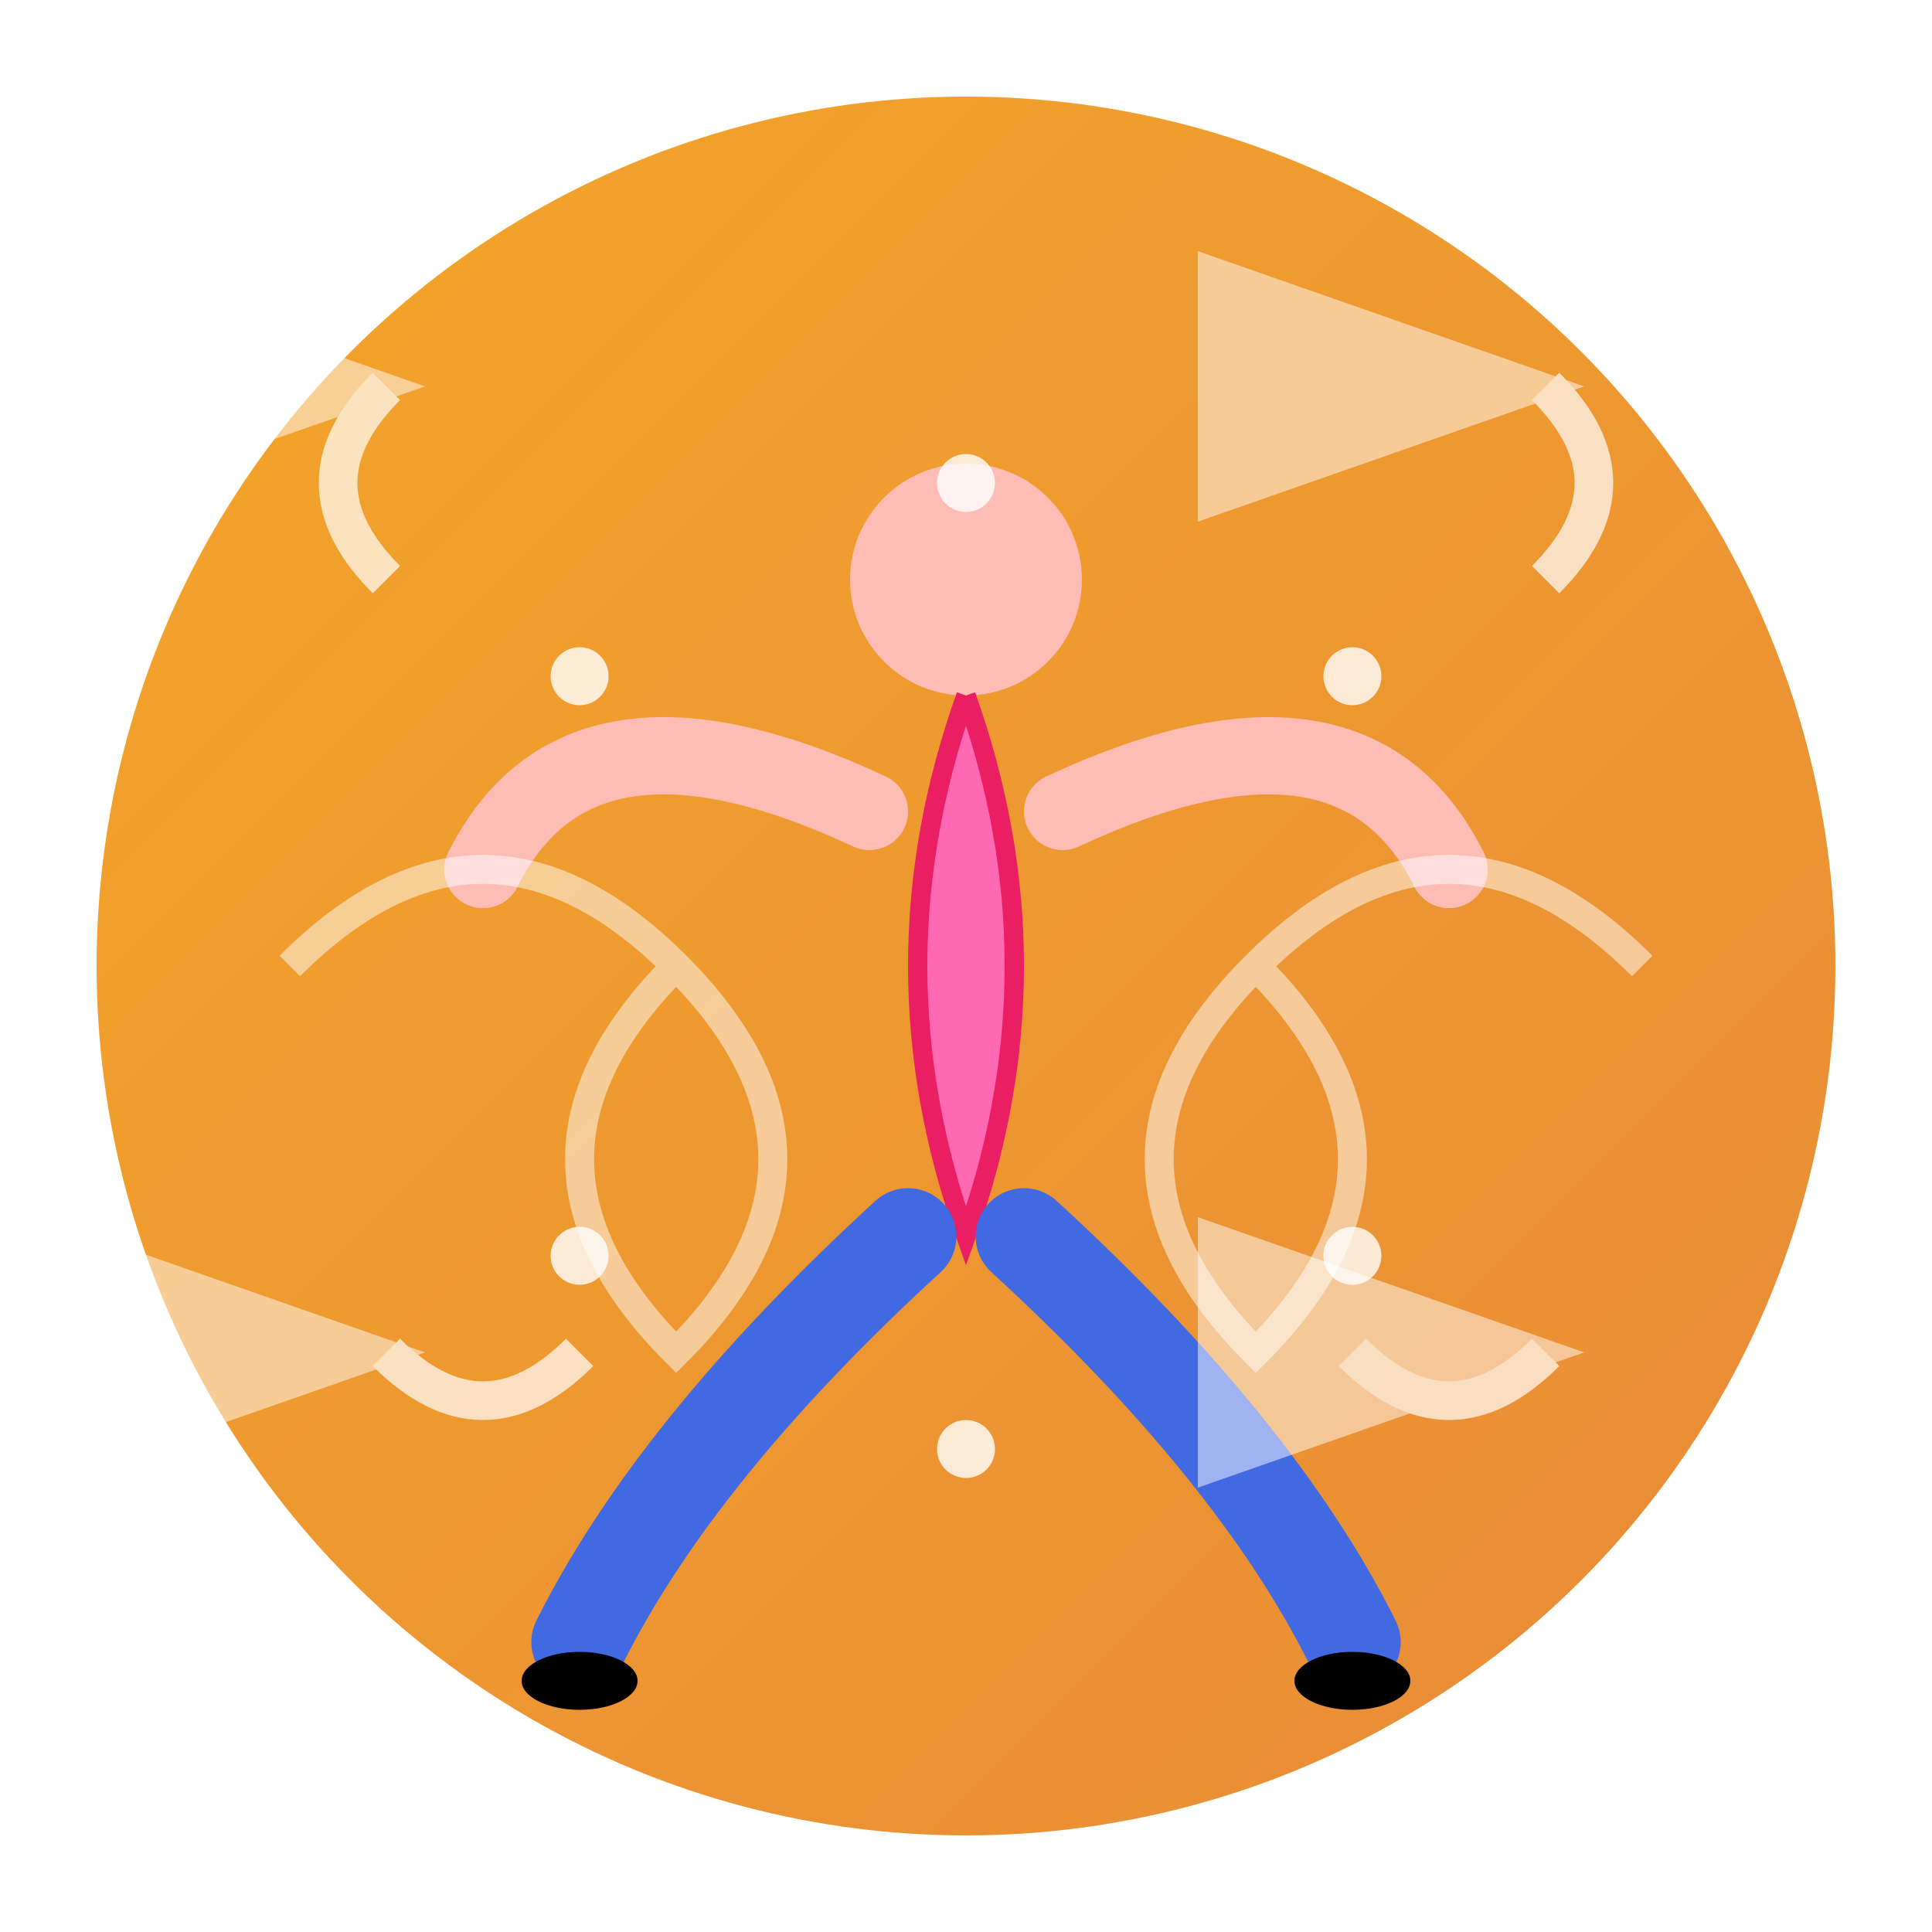 <svg width="100" height="100" viewBox="0 0 100 100" fill="none" xmlns="http://www.w3.org/2000/svg">
  <defs>
    <linearGradient id="flexGradient" x1="0%" y1="0%" x2="100%" y2="100%">
      <stop offset="0%" style="stop-color:#f39c12;stop-opacity:1" />
      <stop offset="100%" style="stop-color:#e67e22;stop-opacity:1" />
    </linearGradient>
  </defs>
  
  <!-- Background Circle -->
  <circle cx="50" cy="50" r="45" fill="url(#flexGradient)" opacity="0.9"/>
  
  <!-- Stretching Figure -->
  <g transform="translate(50, 50)">
    <!-- Head -->
    <circle cx="0" cy="-20" r="6" fill="#FDBCB4"/>
    
    <!-- Body (curved/flexible) -->
    <path d="M0,-14 Q-5,0 0,14 Q5,0 0,-14" fill="#FF69B4" stroke="#E91E63" stroke-width="1"/>
    
    <!-- Arms (stretching outward) -->
    <path d="M-5,-8 Q-20,-15 -25,-5" stroke="#FDBCB4" stroke-width="4" stroke-linecap="round" fill="none"/>
    <path d="M5,-8 Q20,-15 25,-5" stroke="#FDBCB4" stroke-width="4" stroke-linecap="round" fill="none"/>
    
    <!-- Hands -->
    <circle cx="-25" cy="-5" r="2" fill="#FDBCB4"/>
    <circle cx="25" cy="-5" r="2" fill="#FDBCB4"/>
    
    <!-- Legs (in flexible position) -->
    <path d="M-3,14 Q-15,25 -20,35" stroke="#4169E1" stroke-width="5" stroke-linecap="round" fill="none"/>
    <path d="M3,14 Q15,25 20,35" stroke="#4169E1" stroke-width="5" stroke-linecap="round" fill="none"/>
    
    <!-- Feet -->
    <ellipse cx="-20" cy="37" rx="3" ry="1.5" fill="#000000"/>
    <ellipse cx="20" cy="37" rx="3" ry="1.5" fill="#000000"/>
  </g>
  
  <!-- Flexibility/movement indicators -->
  <g stroke="white" stroke-width="2" opacity="0.7" fill="none">
    <!-- Curved arrows showing range of motion -->
    <path d="M20,30 Q15,25 20,20" marker-end="url(#arrowhead)"/>
    <path d="M80,30 Q85,25 80,20" marker-end="url(#arrowhead)"/>
    <path d="M70,70 Q75,75 80,70" marker-end="url(#arrowhead)"/>
    <path d="M30,70 Q25,75 20,70" marker-end="url(#arrowhead)"/>
  </g>
  
  <!-- Spiral/flow elements -->
  <g stroke="white" stroke-width="1.5" opacity="0.5" fill="none">
    <path d="M15,50 Q25,40 35,50 Q45,60 35,70 Q25,60 35,50"/>
    <path d="M85,50 Q75,40 65,50 Q55,60 65,70 Q75,60 65,50"/>
  </g>
  
  <!-- Joint/mobility indicators -->
  <g fill="white" opacity="0.8">
    <circle cx="30" cy="35" r="1.5"/>
    <circle cx="70" cy="35" r="1.5"/>
    <circle cx="30" cy="65" r="1.5"/>
    <circle cx="70" cy="65" r="1.5"/>
    <circle cx="50" cy="25" r="1.5"/>
    <circle cx="50" cy="75" r="1.5"/>
  </g>
  
  <!-- Arrow marker definition -->
  <defs>
    <marker id="arrowhead" markerWidth="10" markerHeight="7" 
            refX="9" refY="3.5" orient="auto">
      <polygon points="0 0, 10 3.5, 0 7" fill="white" opacity="0.7"/>
    </marker>
  </defs>
</svg>
